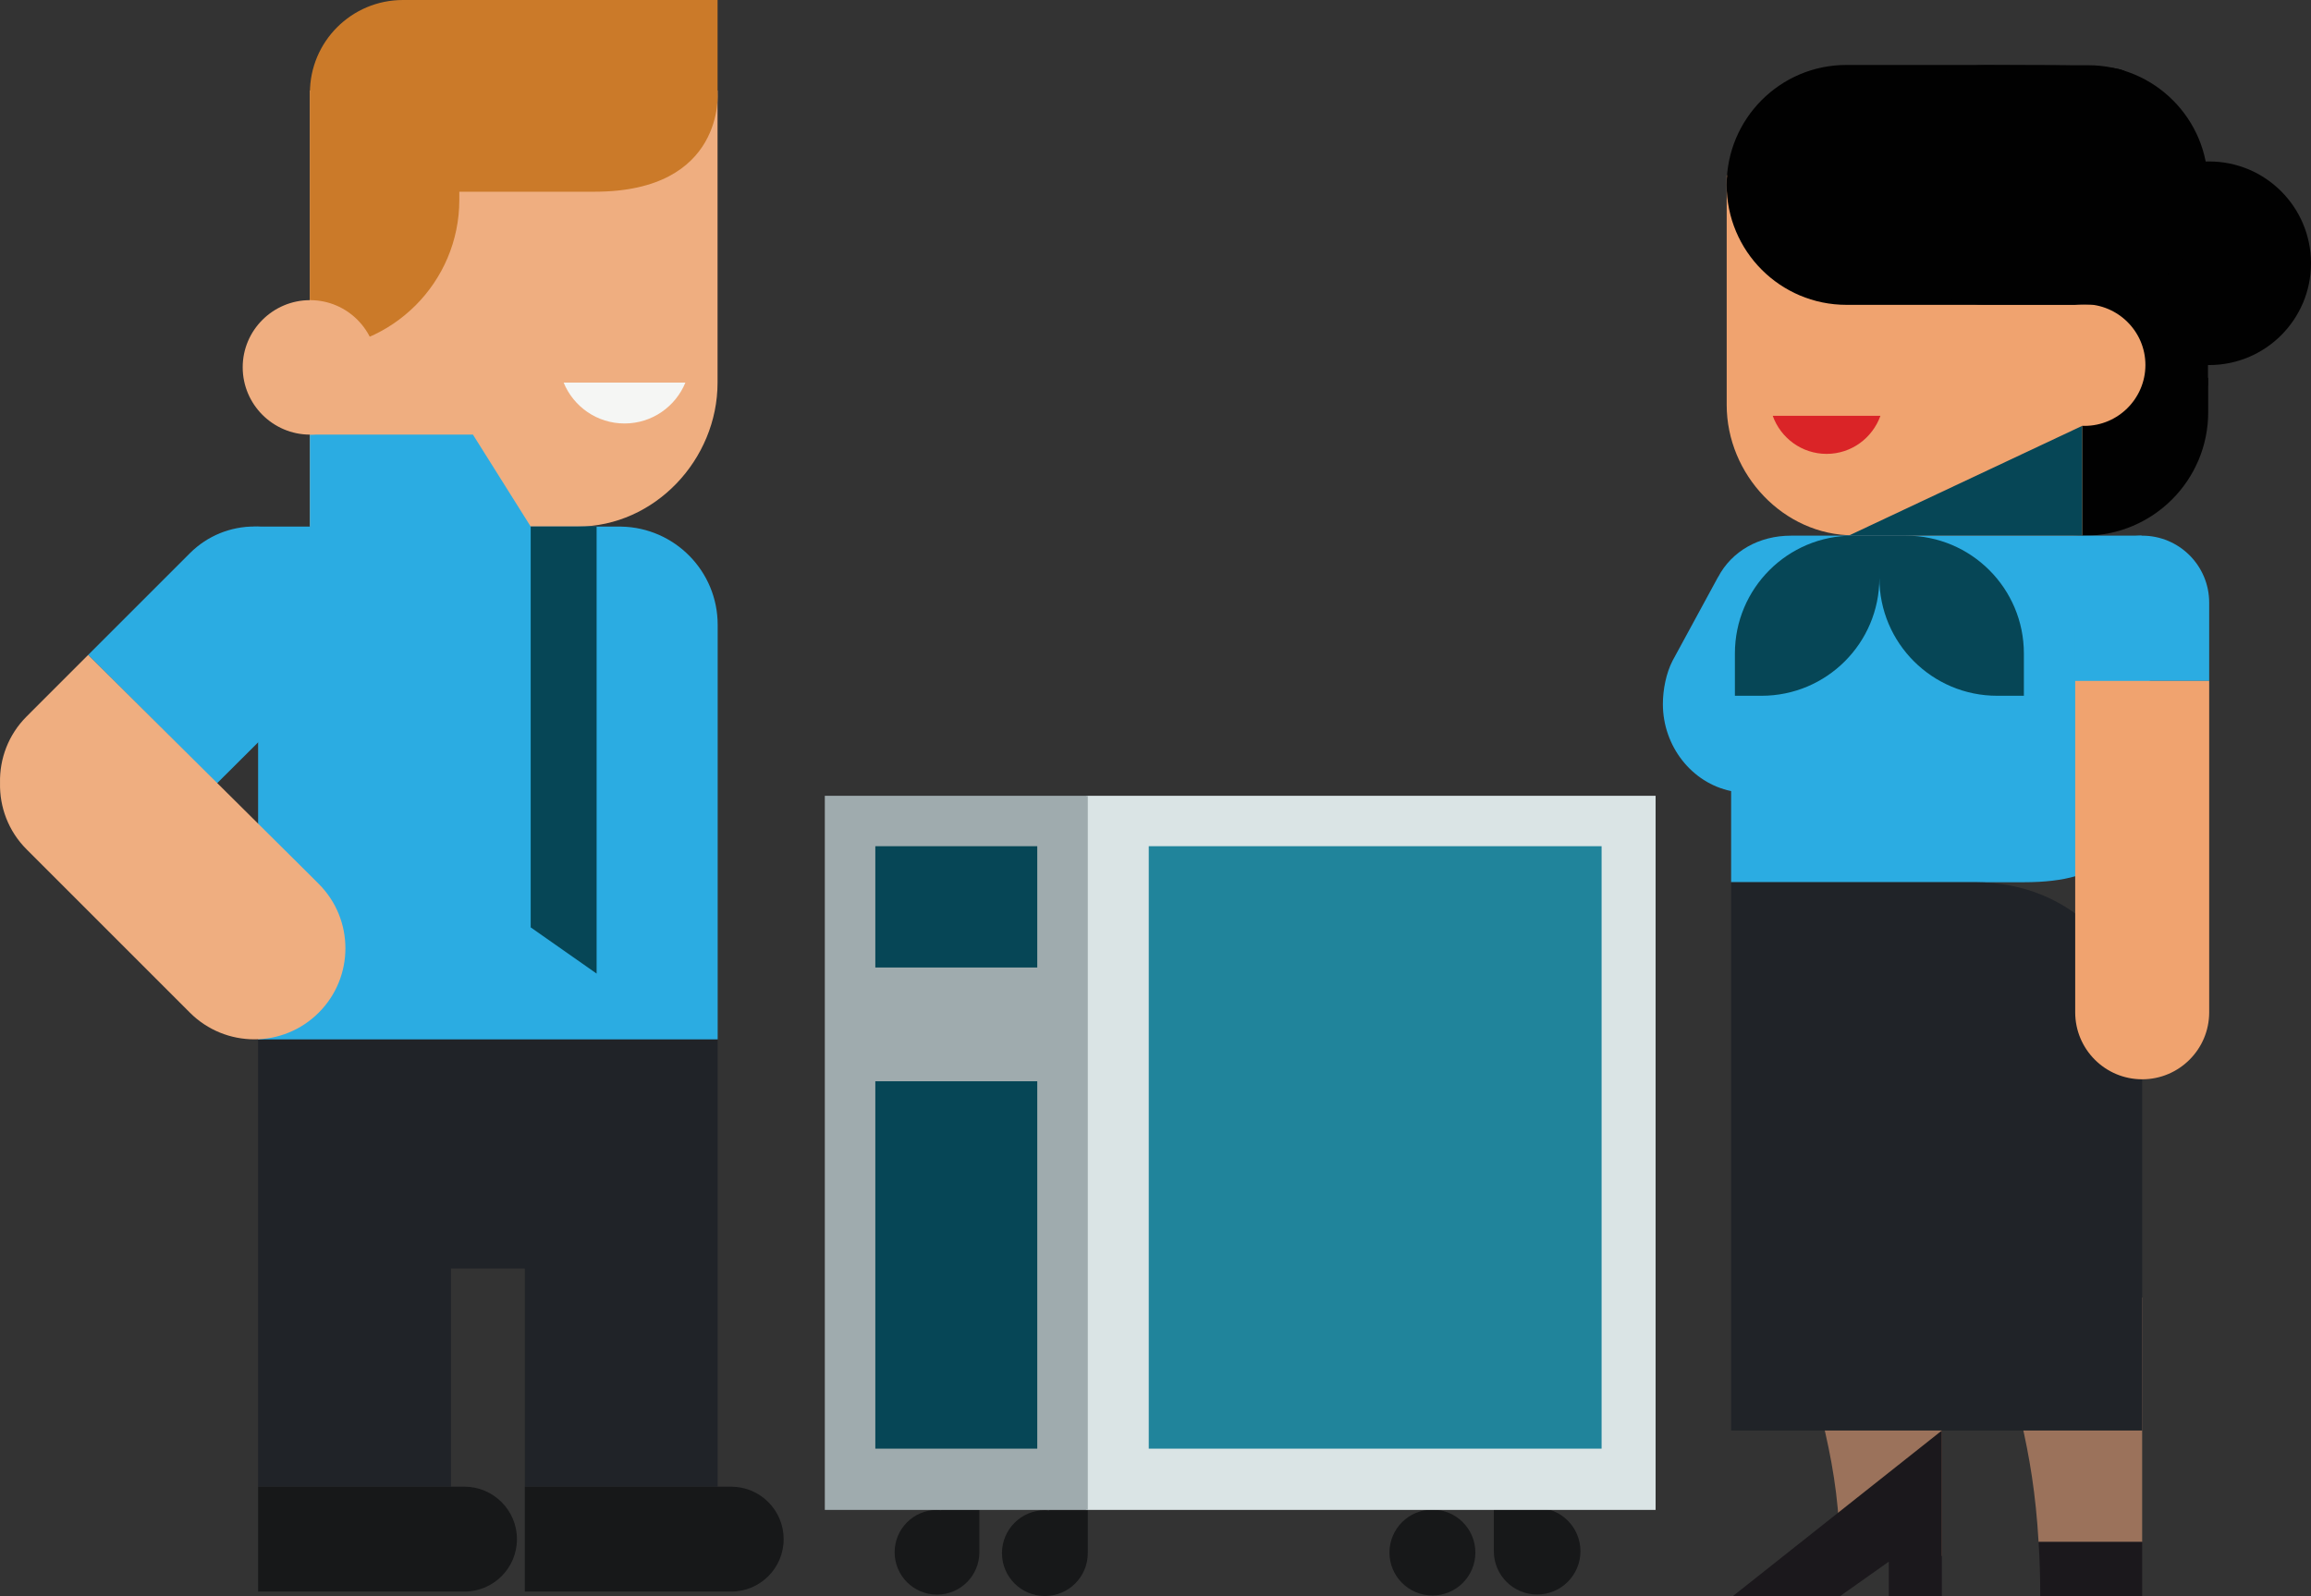 <?xml version="1.0" encoding="utf-8"?>
<!-- Generator: Adobe Illustrator 17.0.0, SVG Export Plug-In . SVG Version: 6.00 Build 0)  -->
<!DOCTYPE svg PUBLIC "-//W3C//DTD SVG 1.1//EN" "http://www.w3.org/Graphics/SVG/1.1/DTD/svg11.dtd">
<svg version="1.1" id="Layer_1" xmlns="http://www.w3.org/2000/svg" xmlns:xlink="http://www.w3.org/1999/xlink" x="0px" y="0px"
	 width="157.959px" height="109.137px" viewBox="0 0 157.959 109.137" enable-background="new 0 0 157.959 109.137"
	 xml:space="preserve">
<rect x="0" y="0" width="157.959" height="109.137" fill="#333333" stroke="none"/>
<g>
	<path fill="#010101" d="M157.959,18c0,3.842-3.115,6.959-6.959,6.959c-3.844,0-6.959-3.117-6.959-6.959
		c0-3.844,3.115-6.961,6.959-6.961C154.843,11.039,157.959,14.156,157.959,18"/>
	<rect x="141.922" y="13.32" fill="#010101" width="8.996" height="13.016"/>
	<path fill="#010101" d="M134.039,25.828v2.348c0,4.666,3.783,8.447,8.447,8.447c4.666,0,8.447-3.781,8.447-8.447v-2.348H134.039z"
		/>
	<polygon fill="#202328" points="49.054,71.059 49.054,101.644 35.871,101.644 35.871,86.727 30.825,86.727 30.825,101.644 
		17.642,101.644 17.642,71.059 	"/>
	<path fill="#171819" d="M53.564,105.23c0,1.982-1.604,3.586-3.59,3.586H35.871v-7.172h14.104
		C51.961,101.644,53.564,103.256,53.564,105.23"/>
	<path fill="#171819" d="M31.744,101.644c1.979,0,3.59,1.611,3.59,3.586c0,1.982-1.611,3.586-3.59,3.586H17.642v-7.172H31.744z"/>
	<path fill="#EFAE80" d="M21.181,36V6.186h27.865v19.973c0,5.274-4.307,9.842-9.557,9.842H21.181z"/>
	<path fill="#2BACE2" d="M42.463,36.004L42.459,36H17.642c-3.316,0.047-6.008,2.516-6.008,5.844v6.467l6.008-0.506v23.254h31.412
		v-9.338v-6.779v-7.652v-4.572C49.054,39.051,46.113,36.07,42.463,36.004"/>
	<polygon fill="#2BACE2" points="32.326,29.715 21.181,29.715 21.181,39.023 36.273,36 	"/>
	<polygon fill="#064656" points="40.779,66.564 36.273,63.404 36.273,36 40.779,36 	"/>
	<path fill="#F5F6F4" d="M38.525,26.158c0.672,1.639,2.281,2.795,4.162,2.795c1.881,0,3.49-1.156,4.16-2.795H38.525z"/>
	<path fill="#F0A36F" d="M126.402,36.6h0.002h15.912V11.99h-24.295V27.68c0,4.77,3.906,8.92,8.658,8.92H126.402z"/>
	<path fill="#9B725B" d="M132.728,106.379h-6.969c0-6.066-1.473-10.502-3.561-17.67h10.529V106.379z"/>
	<polygon fill="#1B181C" points="118.429,109.137 132.728,97.805 132.728,109.137 129.103,109.137 129.103,106.768 125.756,109.137 
			"/>
	<path fill="#9B725B" d="M135.89,88.709h10.529v16.713h-7.08C138.959,98.887,137.64,95.207,135.89,88.709"/>
	<path fill="#1B181C" d="M146.42,105.422v3.715h-6.967c0-1.332-0.039-2.564-0.113-3.715H146.42z"/>
	<path fill="#010101" d="M140.127,12.639c0,4.529,2.35,8.203,2.35,8.203h-16.269c-4.529,0-8.189-3.674-8.189-8.203
		c0-4.527,3.66-8.199,8.189-8.199h5.771C156.25,4.439,140.127,4.402,140.127,12.639"/>
	<path fill="#F0A36F" d="M138.334,24.951c0-2.285,1.852-4.152,4.143-4.152c2.293,0,4.164,1.867,4.164,4.152
		c0,2.299-1.871,4.166-4.164,4.166C140.185,29.117,138.334,27.25,138.334,24.951"/>
	<path fill="#2BACE2" d="M114.322,45.172l3.107-5.719l0.004,0.002c0.943-1.789,2.816-2.832,4.98-2.832h11.805h12.168l-0.607,1.773
		c1.721-0.049,0.305,0.953,1.195,2.563l2.4,4.336l-4.135,2.107v7.006c0.135,3.633-1.152,5.91-6.906,5.91h-20.008v-6.232
		c-2.692-0.553-4.666-3.07-4.666-5.949C113.66,47.129,113.89,46.008,114.322,45.172"/>
	<path fill="#202328" d="M135.004,60.318c6.715,0,11.416,5.037,11.416,11.605v25.881h-28.094V60.318H135.004z"/>
	<polygon fill="#064656" points="126.404,36.6 142.316,36.6 142.316,29.117 	"/>
	<path fill="#064656" d="M130.279,36.623h-1.822h-1.823c-4.446,0-8.052,3.605-8.052,8.055v2.892h1.82
		c4.449,0,8.055-3.605,8.055-8.053c0,4.447,3.605,8.053,8.052,8.053h1.825v-2.892C138.334,40.228,134.726,36.623,130.279,36.623"/>
	<path fill="#010101" d="M150.918,12.641c0,4.518-3.66,8.18-8.18,8.18h-7.078c-4.518,0-8.18-3.662-8.18-8.18
		c0-4.517,3.662-8.18,8.18-8.18h7.078C147.258,4.461,150.918,8.123,150.918,12.641"/>
	<path fill="#DA2427" d="M128.529,28.43c-0.545,1.514-1.981,2.602-3.678,2.602c-1.703,0-3.139-1.088-3.684-2.602H128.529z"/>
	<path fill="#171819" d="M100.843,106.148c0-1.621-1.314-2.936-2.936-2.936c-1.621,0-2.936,1.314-2.936,2.936
		c0,1.621,1.315,2.936,2.936,2.936C99.529,109.084,100.843,107.769,100.843,106.148"/>
	<path fill="#171819" d="M104.769,103.096v0.029c0.098-0.01,0.193-0.029,0.295-0.029c1.635,0,2.961,1.324,2.961,2.959
		c0,1.637-1.326,2.961-2.961,2.961c-1.635,0-2.959-1.324-2.959-2.961v-2.959H104.769z"/>
	<path fill="#171819" d="M64.045,103.232c0.1,0,0.191,0.02,0.287,0.029v-0.029h2.609v2.896c0,1.6-1.297,2.896-2.896,2.896
		s-2.896-1.297-2.896-2.896S62.445,103.232,64.045,103.232"/>
	<path fill="#171819" d="M71.418,103.254c0.102,0,0.195,0.02,0.293,0.031v-0.031h2.641v2.934c0,1.619-1.313,2.932-2.934,2.932
		c-1.619,0-2.932-1.313-2.932-2.932C68.486,104.566,69.799,103.254,71.418,103.254"/>
	<rect x="74.233" y="54.408" fill="#DAE4E5" width="38.929" height="48.824"/>
	<rect x="56.377" y="54.408" fill="#9FABAE" width="17.975" height="48.824"/>
	<rect x="59.829" y="57.855" fill="#064656" width="11.069" height="41.189"/>
	<rect x="78.519" y="57.855" fill="#20849B" width="30.951" height="41.189"/>
	<rect x="57.487" y="66.148" fill="#9FABAE" width="14.763" height="7.777"/>
	<path fill="#2BACE2" d="M151,41.203c0-2.529-2.051-4.58-4.58-4.58s-4.578,2.051-4.578,4.58v5.352H151V41.203z"/>
	<path fill="#F0A36F" d="M146.42,73.791c2.529,0,4.58-2.051,4.58-4.58V46.555h-9.158v22.656
		C141.842,71.74,143.89,73.791,146.42,73.791"/>
	<path fill="#2BACE2" d="M14.816,53.572l6.969-6.945c2.432-2.432,2.432-6.373,0-8.805c-2.432-2.432-6.373-2.432-8.805,0
		l-6.957,6.957L14.816,53.572z"/>
	<path fill="#EFAE80" d="M21.785,60.43l-1.262-1.258l-14.5-14.393L1.82,48.984c-1.254,1.252-1.855,2.902-1.818,4.543
		c-0.037,1.643,0.564,3.293,1.818,4.545l11.16,11.162c2.432,2.432,6.375,2.432,8.805,0C24.217,66.805,24.217,62.861,21.785,60.43"/>
	<path fill="#CB7A29" d="M49.047,6.326V0h-6.346h-2.742H27.543c-3.516,0-6.361,2.846-6.361,6.361v17.516
		c5.629,0,10.213-4.58,10.213-10.211v-0.559h9.246C49.59,13.107,49.047,6.326,49.047,6.326"/>
	<path fill="#EFAE80" d="M25.775,25.111c0-2.533-2.049-4.59-4.582-4.59c-2.535,0-4.604,2.057-4.604,4.59
		c0,2.539,2.069,4.604,4.604,4.604C23.726,29.715,25.775,27.65,25.775,25.111"/>
</g>
</svg>
